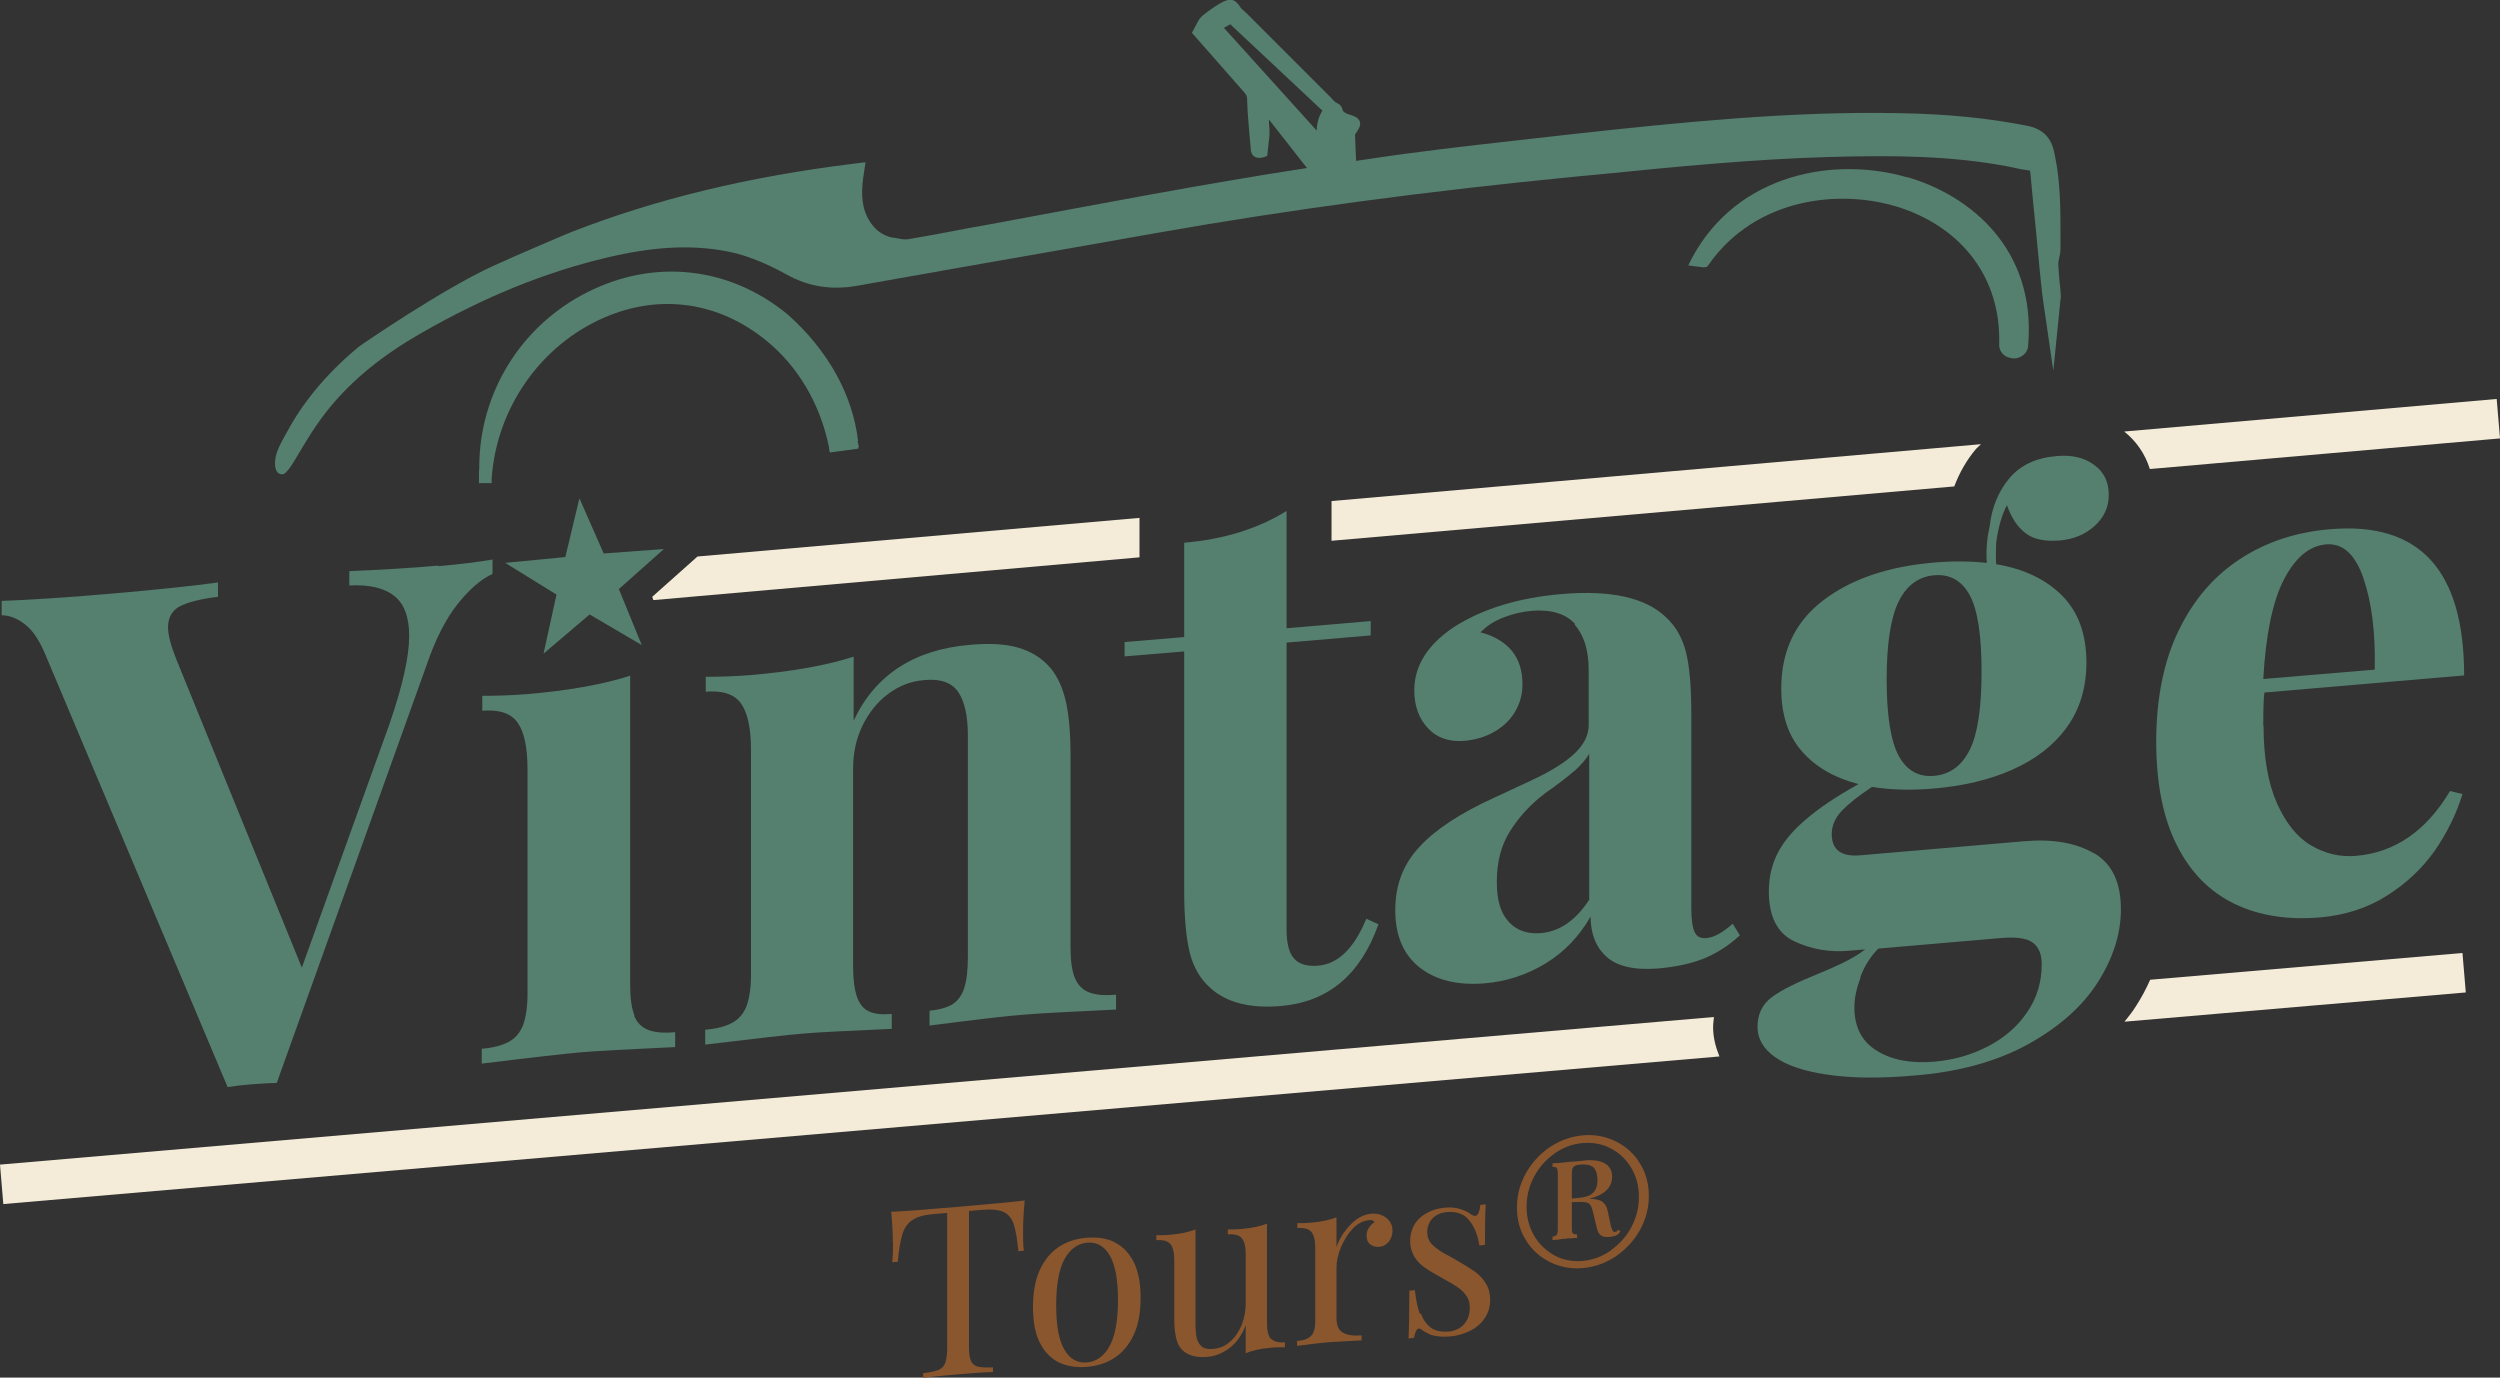 <svg xmlns="http://www.w3.org/2000/svg" id="Ebene_1" data-name="Ebene 1" viewBox="0 0 90.61 49.93"><rect x="0" y="0" width="90.61" height="49.93" fill="#333333" stroke="none"/><defs><style>      .cls-1 {        fill: #558070;      }      .cls-1, .cls-2, .cls-3 {        stroke-width: 0px;      }      .cls-2 {        fill: #8a562e;      }      .cls-3 {        fill: #f4ecd8;      }    </style></defs><g><path class="cls-1" d="m74.65,10.26c-.02-.23-.04-.46-.05-.7,0-.05.01-.12.03-.2.02-.09.05-.21.05-.34v-.49c0-.93,0-1.88-.19-2.83l-.04-.19c-.11-.53-.42-.84-.97-.95-1.41-.28-2.91-.43-4.71-.46-3.87-.07-7.73.32-11.68.75l-.97.11c-1.69.19-3.44.38-5.16.61-.51.07-1.02.14-1.53.22l-.28.04-.04-.95.09-.14s.13-.17.09-.32c-.03-.1-.11-.17-.24-.22l-.09-.03c-.21-.07-.28-.1-.31-.22-.03-.14-.14-.19-.24-.24l-.09-.08s-.05-.06-.07-.08l-3.03-3.03c-.06-.06-.19-.18-.24-.22-.19-.31-.35-.41-.74-.19-.25.15-.48.31-.67.47-.1.09-.16.21-.22.33-.02.04-.04.08-.07.13l-.08.15,1.89,2.15c.08.09.11.14.11.24.01.48.06.97.1,1.46l.03.31c0,.07,0,.23.13.32.06.04.17.08.33.03l.14-.05.08-.75v-.2c-.01-.12-.02-.25-.02-.37l1.38,1.76c-.98.15-1.89.3-2.77.45-1.96.33-3.94.7-5.88,1.06l-2.14.4c-.38.07-.76.14-1.14.21l-.18.03c-.78.15-1.57.3-2.35.43-.1.02-.23,0-.37-.03-.08-.01-.17-.03-.21-.03-.39-.09-.67-.32-.88-.71-.27-.53-.22-1.09-.14-1.62l.06-.4-.4.05c-3.84.47-7.17,1.28-10.21,2.46-.02,0-1.88.79-2.91,1.26-1.85.85-4.76,2.85-4.85,2.92-.7.58-1.34,1.23-1.88,1.96-.27.36-.51.74-.72,1.13-.2.37-.46.77-.43,1.19,0,.08.02.16.06.23s.12.12.2.11c.07,0,.13-.06.17-.11.12-.13.21-.28.3-.43.39-.66.77-1.3,1.26-1.89.83-1.01,1.91-1.89,3.31-2.69,2.3-1.32,4.51-2.21,6.75-2.74,1.61-.38,2.93-.46,4.17-.25.73.12,1.47.4,2.32.87.79.44,1.62.57,2.54.41,2.52-.45,5.03-.89,7.55-1.33l3.4-.6c4.77-.84,9.75-1.51,15.22-2.04l.85-.08c2.69-.27,5.46-.54,8.22-.62,2.4-.07,4.41-.04,6.42.33.09.02.18.04.29.06.16.04.33.07.5.09.06,0,.07.02.07.02,0,0,.01.02.02.09.06.65.12,1.29.19,1.96l.14,1.48c.04.4.08.82.14,1.24l.36,2.48.25-2.48v-.06c.02-.06.03-.14.02-.22-.01-.14-.02-.28-.04-.45Zm-26.93-5.53l-3.36-3.72.23-.13,3.34,3.13c-.14.22-.2.46-.21.73Z"></path><path class="cls-1" d="m69.13,6.43c-2.58-.76-6.13-.18-7.8,2.91l-.14.28.56.07.12-.02.06-.08c1.7-2.43,4.79-2.77,6.95-2.06,2.28.76,3.62,2.58,3.58,4.87v.04s0,.1,0,.1c.03.3.28.45.55.45,0,0,.01,0,.02,0,.24-.02.48-.2.48-.5.28-3.45-2.08-5.4-4.38-6.07Z"></path><path class="cls-1" d="m31.1,15.99c-.19-1.67-1.09-3.3-2.56-4.6-2.11-1.73-4.83-2.03-7.27-.79-2.4,1.22-3.89,3.64-3.9,6.32v.07s-.01.07-.01.11c0,.06,0,.11,0,.18v.23s.46,0,.46,0v-.16c.17-2.55,1.77-4.84,4.08-5.84,2.02-.88,4.16-.57,5.88.84,1.13.92,1.94,2.27,2.26,3.83l.02.18h.02s0,.04,0,.04l1.03-.14v-.06s.02,0,.02,0l-.05-.22Z"></path></g><path class="cls-3" d="m77.93,35.51c-.14.32-.31.64-.51.95-.12.2-.27.38-.42.57l12.37-1.06-.12-1.43-11.32.97Z"></path><path class="cls-3" d="m62.09,37.22c0-.12.02-.24.03-.36L0,42.21l.12,1.43,62.2-5.35c-.14-.34-.23-.69-.23-1.06Z"></path><path class="cls-3" d="m71.79,16.1l-23.53,2.06v1.44l22.57-1.97c.19-.5.45-.96.79-1.36.05-.05.11-.11.17-.16Z"></path><path class="cls-3" d="m77.91,17l12.7-1.11-.12-1.43-13.5,1.18c.45.36.76.82.93,1.36Z"></path><polygon class="cls-1" points="21 18.06 21.88 20.06 24.06 19.9 22.43 21.35 23.26 23.38 21.37 22.27 19.7 23.69 20.17 21.55 18.31 20.4 20.49 20.19 21 18.06"></polygon><path class="cls-1" d="m15.89,20.52c.79-.07,1.44-.15,1.96-.24v.52c-.43.2-.85.57-1.27,1.1-.42.53-.79,1.25-1.11,2.18l-5.44,15.17c-.19,0-.5.02-.91.05-.39.03-.68.07-.87.1L1.68,23.81c-.22-.55-.47-.94-.76-1.17-.29-.23-.58-.34-.86-.34v-.52c1.03-.04,2.34-.12,3.93-.26,1.75-.15,3.06-.29,3.91-.41v.52c-.65.08-1.11.2-1.39.35-.28.15-.42.41-.42.76,0,.27.1.66.31,1.18l4.54,11.15,3.17-8.81c.48-1.39.72-2.46.72-3.21,0-.69-.18-1.17-.55-1.46-.36-.28-.9-.41-1.62-.37v-.52c1.16-.05,2.23-.11,3.22-.2Z"></path><path class="cls-1" d="m22.98,36.81c.11.26.28.43.52.52.23.09.56.12.97.08v.54c-1.71.08-2.85.14-3.42.19-.55.05-1.74.18-3.59.41v-.54c.41-.03.74-.12.98-.25s.41-.33.52-.61c.1-.28.16-.66.16-1.13v-8.13c0-.8-.12-1.36-.36-1.7-.24-.34-.67-.48-1.28-.43v-.54c.55,0,1.08-.02,1.6-.06,1.52-.13,2.77-.35,3.76-.67v11.21c0,.48.05.85.16,1.11Z"></path><path class="cls-1" d="m35.16,23.37c.7-.06,1.28-.03,1.73.1.45.13.82.35,1.1.65.29.3.49.71.62,1.22.13.51.19,1.2.19,2.07v6.93c0,.48.05.85.16,1.11.11.26.28.43.52.52.23.09.56.12.97.08v.54c-1.71.08-2.84.14-3.4.19-.53.04-1.65.17-3.36.39v-.54c.35-.03.63-.11.83-.23.2-.13.35-.33.43-.6.09-.28.13-.65.13-1.13v-8.02c0-.7-.12-1.23-.35-1.57-.23-.34-.65-.49-1.25-.43-.47.04-.9.21-1.29.5-.39.29-.7.68-.93,1.15-.23.48-.34.99-.34,1.55v7.17c0,.48.05.85.14,1.11.09.26.24.44.44.53.2.09.47.12.82.09v.54c-1.58.07-2.64.12-3.2.17-.53.04-1.72.18-3.56.4v-.54c.41-.03.74-.12.98-.25.24-.13.41-.33.52-.61.1-.28.16-.66.16-1.13v-8.13c0-.8-.12-1.36-.36-1.7-.24-.34-.67-.48-1.28-.43v-.54c.55,0,1.08-.02,1.6-.06,1.52-.13,2.77-.35,3.76-.67v2.32c.78-1.66,2.19-2.58,4.23-2.75Z"></path><path class="cls-1" d="m49.68,22.51v.52l-3.05.26v10.39c0,.51.09.87.28,1.07.18.2.47.28.86.25.73-.06,1.31-.63,1.75-1.7l.44.2c-.65,1.83-1.82,2.81-3.52,2.96-1.13.1-1.99-.12-2.58-.66-.36-.32-.61-.75-.74-1.28-.13-.53-.2-1.27-.2-2.23v-8.68l-2.16.18v-.52l2.16-.18v-3.42c1.42-.12,2.66-.5,3.71-1.15v4.25l3.05-.26Z"></path><path class="cls-1" d="m57.09,22.62c-.34-.38-.87-.54-1.59-.48-.34.03-.67.11-1.01.24-.34.13-.61.31-.83.54.48.12.85.34,1.12.65.27.32.4.73.4,1.24,0,.35-.09.68-.26.97-.17.3-.42.54-.74.73-.32.19-.68.3-1.09.34-.55.05-1-.1-1.33-.45-.33-.35-.5-.81-.5-1.38,0-.89.48-1.65,1.43-2.29,1.05-.67,2.36-1.07,3.93-1.2,1.76-.15,3.02.13,3.76.84.36.33.6.76.73,1.28.13.53.19,1.27.19,2.24v7.01c0,.42.04.71.12.88.08.17.22.24.42.22.28-.02.6-.2.96-.52l.26.42c-.39.36-.82.64-1.28.83-.46.19-1.02.31-1.66.37-.87.07-1.5-.07-1.89-.42-.39-.35-.58-.84-.58-1.46-.42.73-.97,1.3-1.65,1.71s-1.41.64-2.18.71c-.98.08-1.77-.11-2.36-.57s-.89-1.16-.89-2.08.29-1.67.88-2.3c.59-.64,1.5-1.23,2.73-1.79.13-.06.57-.26,1.31-.61.74-.34,1.27-.68,1.6-1,.33-.32.49-.66.49-1.01v-2c0-.71-.17-1.26-.51-1.64Zm-.03,5.32c-.25.22-.6.49-1.06.81-.55.42-.97.89-1.28,1.39-.31.5-.47,1.1-.47,1.81s.15,1.16.44,1.47c.29.31.68.44,1.16.4.68-.06,1.26-.46,1.75-1.21v-5.29c-.11.19-.29.4-.53.62Z"></path><path class="cls-1" d="m75.91,30.93c.64.38.96,1.05.96,2.03,0,.88-.28,1.76-.83,2.63-.55.87-1.39,1.62-2.52,2.25-1.12.62-2.5,1.01-4.12,1.14-1.26.11-2.31.1-3.16-.03-.85-.12-1.49-.34-1.91-.64-.42-.3-.63-.66-.63-1.09,0-.46.17-.82.52-1.08.35-.26.92-.54,1.71-.86.79-.32,1.35-.61,1.67-.87l-.6.05c-.71.06-1.37-.06-1.98-.35-.6-.29-.91-.89-.91-1.8,0-.49.1-.95.31-1.37.21-.42.55-.83,1.02-1.23.47-.41,1.11-.84,1.92-1.29-.88-.23-1.57-.63-2.06-1.2-.5-.57-.74-1.33-.74-2.27,0-1.36.51-2.42,1.52-3.19,1.01-.77,2.35-1.23,4.02-1.37.69-.06,1.33-.05,1.91.01-.03-.43,0-.87.1-1.3.08-.72.33-1.31.73-1.78.4-.47.97-.73,1.71-.79.55-.05,1,.06,1.35.32.36.26.53.62.53,1.09,0,.44-.17.81-.51,1.12-.34.31-.77.49-1.28.53-.52.04-.93-.04-1.22-.26-.29-.22-.52-.56-.68-1.02-.18.33-.31.78-.39,1.35,0,.08-.01.21-.01.38,0,.18,0,.32.01.41,1.02.17,1.82.56,2.4,1.15s.87,1.4.87,2.41c0,.91-.24,1.7-.71,2.35-.47.65-1.13,1.16-1.96,1.53-.83.37-1.79.6-2.87.69-.81.07-1.56.05-2.23-.06-.5.33-.86.62-1.1.87-.24.26-.36.53-.36.84,0,.57.34.83,1.03.77l5.95-.51c1.03-.09,1.87.06,2.51.43Zm-8.47,4.49c-.16.41-.23.77-.23,1.09,0,.71.27,1.24.81,1.57.54.34,1.24.47,2.08.4.7-.06,1.34-.24,1.94-.55.6-.31,1.08-.72,1.43-1.24.36-.52.53-1.1.53-1.74,0-.37-.11-.63-.33-.79-.22-.16-.61-.21-1.17-.16l-4.42.38c-.29.29-.51.64-.66,1.05Zm1.38-13.63c-.29.58-.44,1.53-.44,2.84s.15,2.24.44,2.77c.29.53.72.77,1.28.72.57-.05,1-.36,1.29-.94s.43-1.53.43-2.84-.14-2.24-.43-2.77-.72-.77-1.29-.72c-.56.05-.99.36-1.28.94Z"></path><path class="cls-1" d="m82.04,26.3c0,1.14.16,2.07.48,2.8.32.72.73,1.24,1.24,1.54.51.3,1.05.43,1.63.38,1.42-.12,2.55-.91,3.41-2.35l.45.11c-.22.72-.56,1.41-1.01,2.06-.46.65-1.04,1.19-1.74,1.63-.7.44-1.5.7-2.4.78-1.18.1-2.22-.06-3.11-.49-.89-.43-1.59-1.13-2.09-2.12-.5-.99-.75-2.24-.75-3.77s.27-2.9.81-4.01c.54-1.12,1.28-1.98,2.23-2.6.95-.62,2.04-.98,3.28-1.08,3.23-.27,4.84,1.49,4.84,5.3l-7.24.62c-.03.25-.04.66-.04,1.21Zm3.62-5.35c-.3-.86-.75-1.27-1.35-1.22-.61.05-1.12.48-1.53,1.27-.41.79-.66,2-.75,3.61l4.04-.34c.03-1.34-.11-2.45-.41-3.31Z"></path><path class="cls-2" d="m32.36,45.02c0-.34-.02-.7-.06-1.1.48-.02,1.28-.08,2.43-.18,1.13-.1,1.94-.17,2.41-.23-.04.41-.06.78-.06,1.11,0,.29,0,.52.03.71l-.2.02c-.04-.44-.1-.77-.17-.98-.07-.21-.19-.36-.36-.44-.17-.08-.44-.11-.79-.08l-.47.04v4.91c0,.24.02.41.07.52s.13.18.24.21c.12.03.3.04.56.03v.17c-.3,0-.72.04-1.26.08-.57.05-1,.09-1.27.13v-.17c.25-.03.44-.07.56-.12.12-.05.2-.14.24-.25s.07-.29.07-.53v-4.91l-.47.04c-.36.03-.62.1-.79.22-.17.11-.29.28-.36.5-.07.22-.13.56-.17,1.01l-.2.02c.02-.18.03-.42.03-.71Z"></path><path class="cls-2" d="m40.4,45.03c.29.14.52.38.69.71.17.34.25.77.25,1.3s-.08.98-.25,1.34c-.17.36-.4.64-.69.83-.29.19-.63.3-1.01.33-.38.03-.71-.02-1.01-.16-.29-.14-.52-.38-.69-.71-.17-.33-.25-.77-.25-1.3s.08-.98.25-1.35c.17-.36.4-.64.69-.83.29-.19.63-.3,1.01-.33.38-.03.71.02,1.01.16Zm-1.82.61c-.2.37-.3.93-.3,1.67s.1,1.28.3,1.61c.2.34.47.49.82.46.34-.03.62-.23.82-.6s.3-.92.3-1.66-.1-1.28-.3-1.62-.47-.49-.82-.46c-.34.03-.62.23-.82.6Z"></path><path class="cls-2" d="m46.06,48.51c.1.11.27.16.51.14v.18c-.18,0-.36,0-.53.02-.37.03-.67.1-.89.2v-1.02c-.14.37-.34.64-.59.83s-.53.3-.82.32c-.39.03-.68-.05-.89-.25-.1-.1-.18-.24-.22-.42-.04-.18-.07-.4-.07-.69v-2.16c0-.27-.05-.46-.14-.57-.1-.11-.26-.16-.51-.14v-.18c.18,0,.36,0,.53-.02.36-.03.66-.1.89-.19v3.39c0,.22.01.39.04.53.03.13.09.24.18.32.1.08.24.11.43.09.22-.02.42-.1.6-.26.18-.15.31-.35.42-.6.1-.25.15-.52.15-.8v-1.78c0-.27-.05-.46-.14-.57s-.27-.16-.51-.14v-.18c.18,0,.36,0,.53-.02.36-.03.66-.1.89-.19v3.61c0,.27.05.46.14.57Z"></path><path class="cls-2" d="m48.73,44.65c.12-.18.27-.33.43-.45s.35-.19.53-.21c.15-.01.29,0,.4.06.12.05.21.12.28.22.07.1.1.21.1.33,0,.15-.04.28-.13.4-.09.11-.21.18-.36.19-.13.01-.23-.02-.32-.09-.09-.07-.13-.18-.13-.32,0-.19.1-.35.29-.49-.04-.05-.1-.08-.18-.07-.23.02-.43.12-.61.31-.18.19-.32.42-.43.68s-.16.51-.16.73v1.83c0,.27.08.44.23.53s.38.12.68.1v.18c-.71.04-1.15.06-1.32.08-.15.01-.49.05-1.02.12v-.18c.16-.01.29-.04.38-.09s.16-.11.21-.21c.04-.09.07-.22.07-.38v-2.7c0-.27-.05-.46-.14-.57s-.27-.16-.51-.14v-.18c.18,0,.36,0,.53-.02.36-.03.66-.1.89-.19v1.08c.06-.19.16-.37.28-.55Z"></path><path class="cls-2" d="m51.5,47.61c.08.22.2.39.36.51.16.12.38.16.65.14.13-.01.25-.05.36-.11.12-.06.21-.16.29-.29.08-.13.11-.29.11-.48,0-.16-.04-.3-.12-.41-.08-.12-.18-.22-.31-.31s-.31-.2-.54-.32c-.28-.16-.5-.28-.65-.39-.15-.1-.28-.23-.38-.39-.1-.16-.16-.35-.16-.57,0-.24.06-.45.17-.63s.27-.31.46-.41c.19-.1.4-.16.64-.18.2-.02.38,0,.54.05s.29.11.39.19c.06.04.11.06.15.06.1,0,.17-.14.19-.4l.2-.02c-.02.28-.03.77-.03,1.47l-.2.02c-.06-.37-.18-.68-.37-.91-.18-.23-.45-.33-.81-.3-.21.02-.38.09-.51.22-.13.13-.2.3-.2.5s.07.36.2.48.3.24.49.34c.19.1.33.18.41.23.26.15.47.28.64.4.16.12.29.26.39.43.1.16.15.36.15.58,0,.26-.07.48-.2.67-.13.19-.31.35-.54.46s-.47.18-.73.2c-.25.02-.48,0-.68-.06-.11-.05-.23-.11-.35-.2-.02-.02-.05-.03-.08-.03-.08,0-.14.12-.18.34l-.2.02c.02-.33.03-.91.03-1.73l.2-.02c.04.35.1.64.18.86Z"></path><path class="cls-2" d="m58.57,41.37c.37.19.66.45.87.8.22.35.32.74.32,1.18s-.11.85-.32,1.23c-.22.39-.51.7-.87.95-.37.25-.77.39-1.2.43-.43.04-.83-.04-1.2-.22-.37-.19-.66-.45-.87-.8-.22-.35-.32-.74-.32-1.18s.11-.85.32-1.23c.22-.39.51-.71.87-.95.37-.25.77-.39,1.2-.43.43-.04.83.04,1.2.22Zm-.18,3.94c.31-.22.56-.5.74-.84.18-.34.27-.7.27-1.09s-.09-.73-.27-1.04c-.18-.31-.43-.55-.74-.71-.31-.17-.65-.23-1.03-.2-.37.03-.71.16-1.02.38-.31.22-.56.5-.74.84-.18.34-.27.7-.27,1.09s.09.73.27,1.04c.18.31.43.55.74.72.31.17.65.23,1.02.2.37-.03.71-.16,1.03-.38Zm.02-.81c.01.06.03.1.05.12.02.02.05.04.08.03.04,0,.08-.03.1-.08l.09.05c-.03.07-.08.12-.14.15-.06.03-.14.05-.24.06-.15.01-.25,0-.32-.05-.07-.05-.12-.13-.15-.25l-.15-.63c-.03-.11-.06-.19-.1-.24s-.11-.08-.2-.09c-.1-.01-.25-.01-.46,0v.87c0,.09,0,.16.01.2,0,.04.03.07.05.08.03.01.07.02.13.02v.13c-.06,0-.12,0-.2.01-.07,0-.15,0-.24.02-.1,0-.18.02-.26.03-.08,0-.14.02-.19.02v-.13c.06-.01.1-.02.13-.04.03-.02.04-.05.05-.09s.01-.11.01-.2v-1.89c0-.09,0-.16-.01-.2s-.03-.07-.05-.09c-.03-.01-.07-.02-.13-.02v-.13c.07,0,.21,0,.42-.03.19-.02.34-.03.47-.04s.21-.02.27-.03c.32-.03.57.01.74.11.17.1.26.26.26.48,0,.39-.28.66-.83.8.23,0,.39.04.48.11s.16.18.19.33l.1.48s.01.06.03.12Zm-.66-1.28c.1-.11.15-.25.15-.43,0-.22-.05-.38-.14-.47-.09-.09-.25-.13-.46-.11-.1,0-.17.02-.21.04-.04.02-.08.05-.09.09-.02.04-.03.1-.03.18v.92l.21-.02c.28-.02.47-.09.57-.2Z"></path><polygon class="cls-3" points="25.28 20.17 23.64 21.63 23.68 21.75 41.3 20.2 41.3 18.77 25.28 20.17"></polygon></svg>